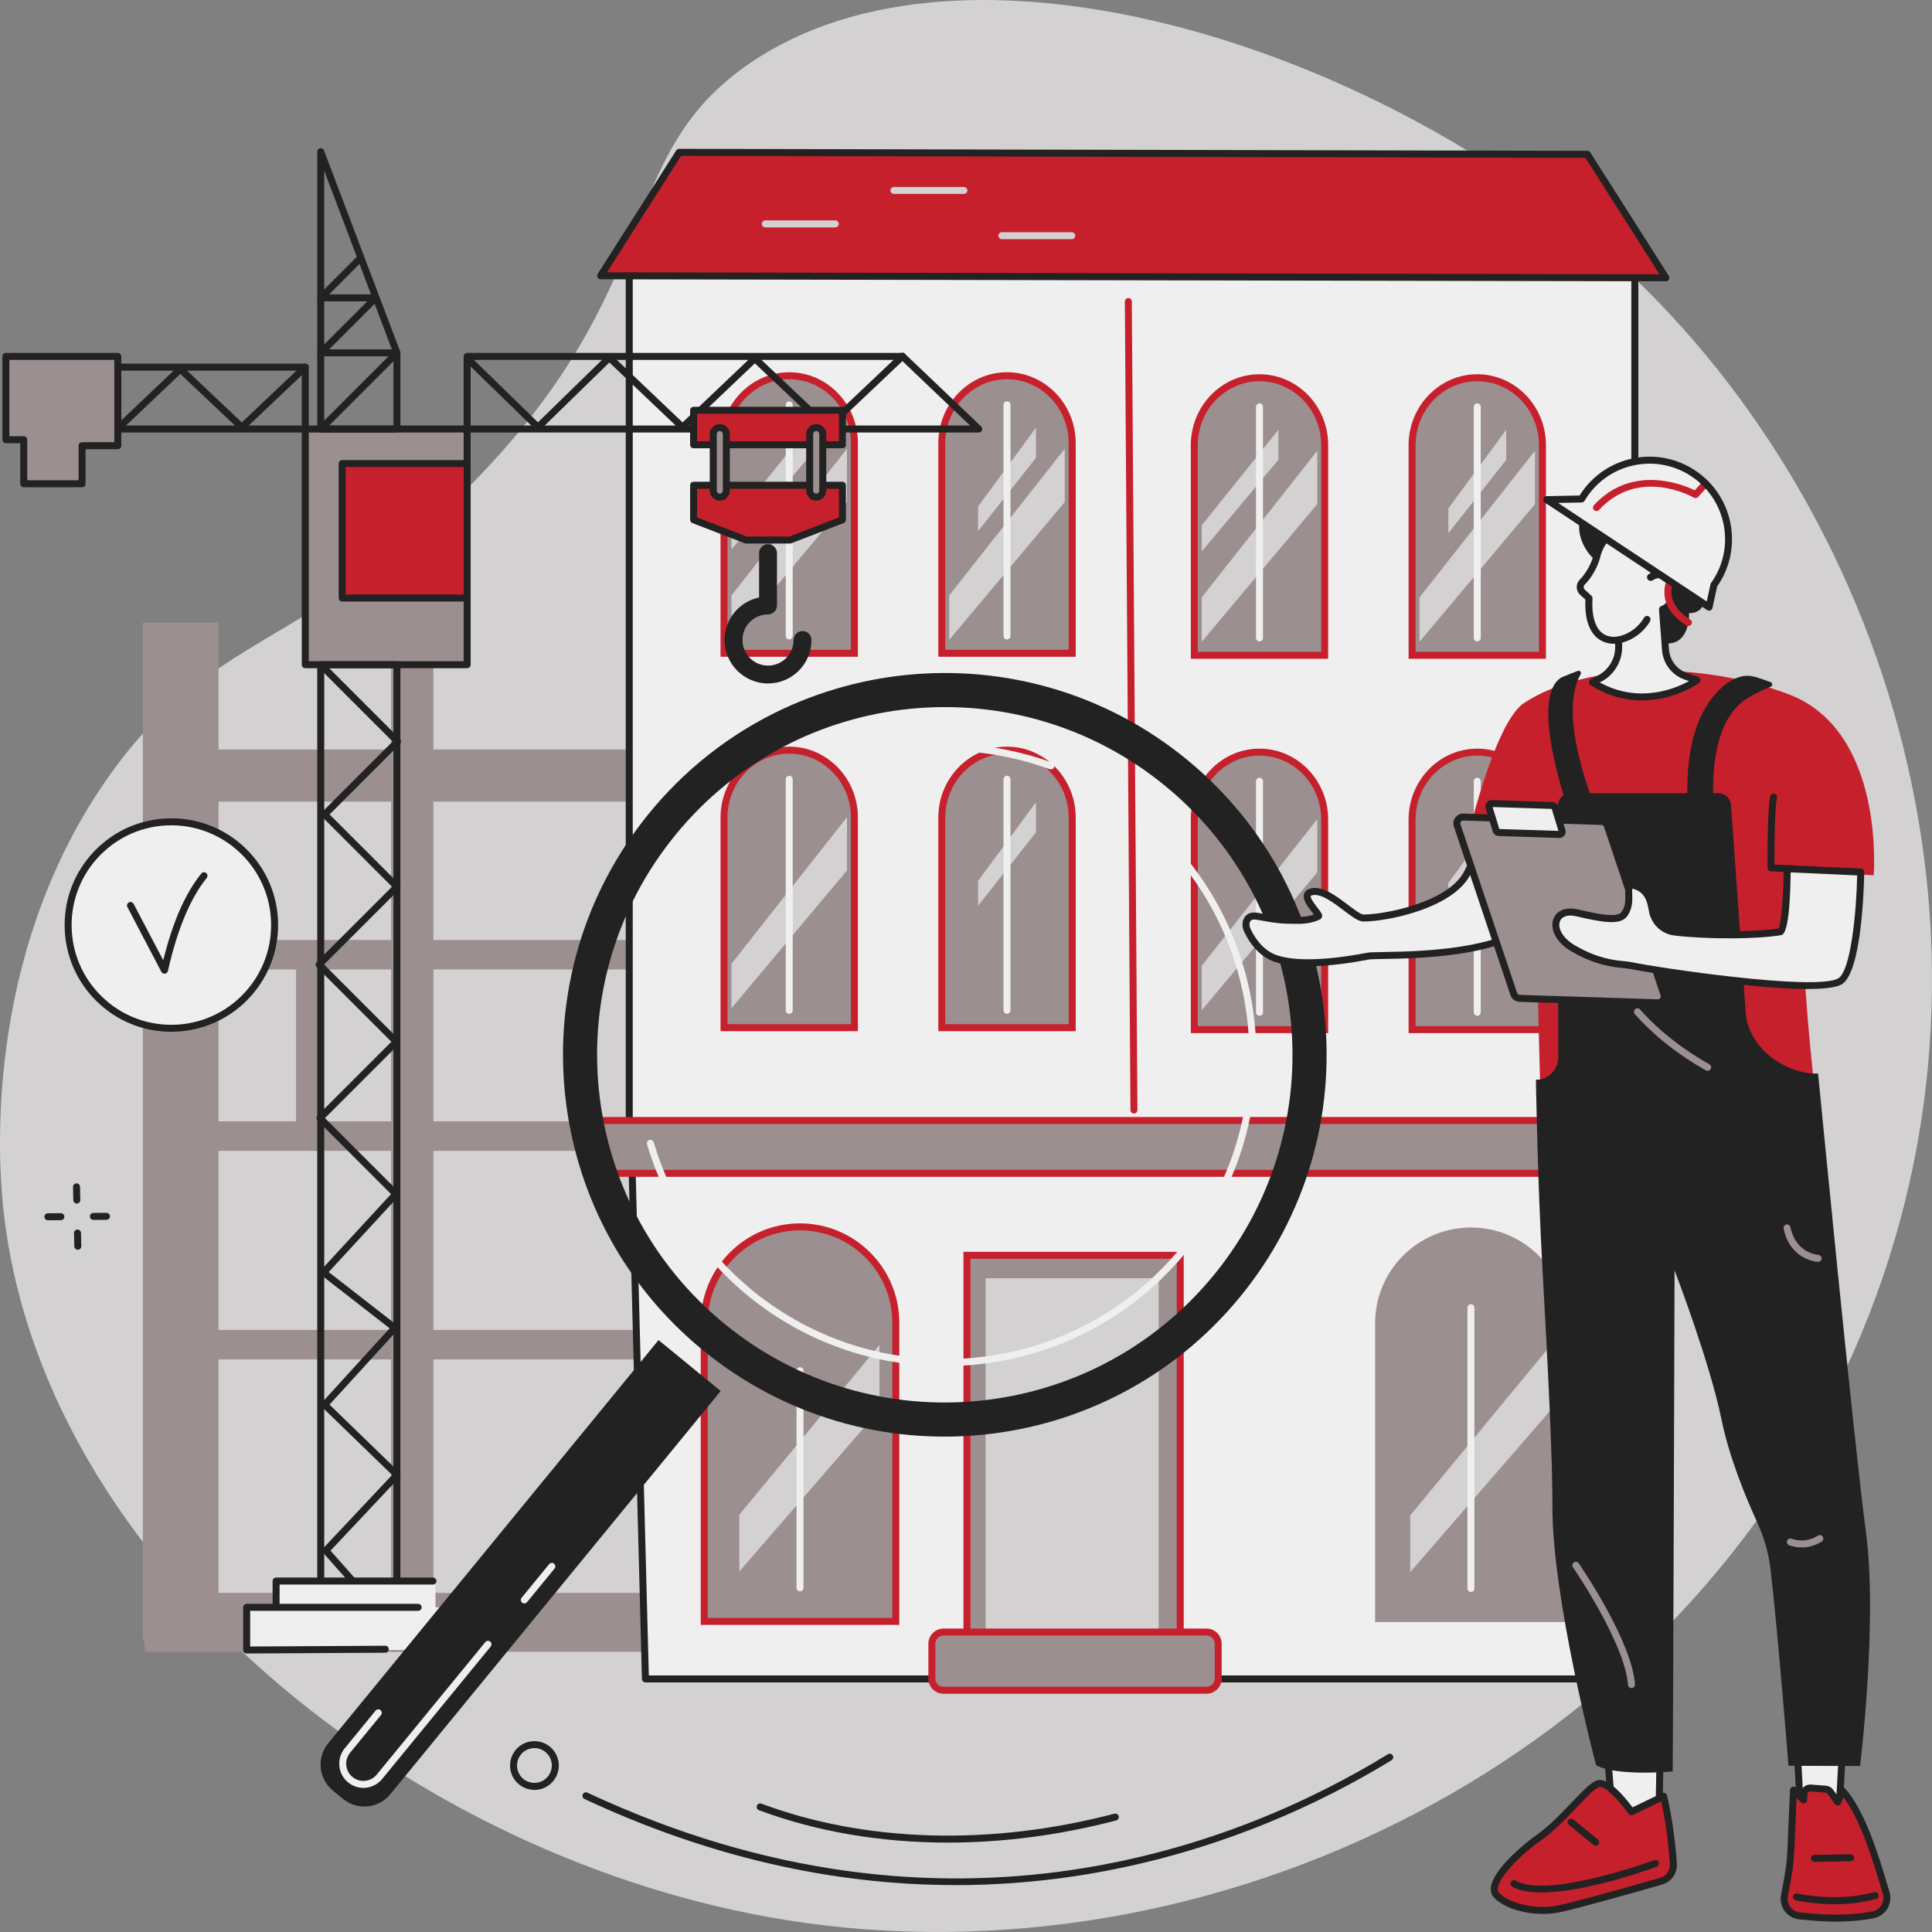 <svg xmlns="http://www.w3.org/2000/svg" id="uuid-be4db7f9-6a5f-4758-8d2c-4250c9a8774d" viewBox="0 0 830 830"><rect x="0" y="0" width="830" height="830" fill="#808080" stroke="none"/><defs><style>.uuid-d0b1db55-a83a-4cb1-8650-b6ff8b7f9487{fill:#efefef;}.uuid-d9d1c192-1394-4464-a3c7-43dedcb6559e{fill:#c7202d;}.uuid-ee7e3d31-fee0-4875-9009-c1a32ce92404{fill:#d3d1d1;}.uuid-b8f87c2e-874e-4f15-b2c0-43feab2240c7{fill:#222;}.uuid-09c6c1a0-6aba-4f33-b20f-6375a06f8d7d{fill:#9b8f90;}</style></defs><g id="uuid-cfdf016d-244a-422a-925b-de09a25b7440"><path class="uuid-ee7e3d31-fee0-4875-9009-c1a32ce92404" d="m200.97,209.62c86.82-87.38,61.96-142.15,121.37-182.6,91.41-62.25,262.01-8.69,362.67,76.93,123.27,104.87,186.88,296.36,114.42,469.59-77.16,184.48-280.18,280.25-461.33,251.39C176.33,799.16,17.3,671.66,1.37,518.75c-1.73-16.57-9.35-106.17,44.12-183.41,44.2-63.85,86.65-56.44,155.48-125.71Z"></path><g><rect class="uuid-09c6c1a0-6aba-4f33-b20f-6375a06f8d7d" x="75.74" y="321.99" width="357.87" height="22.4"></rect><rect class="uuid-09c6c1a0-6aba-4f33-b20f-6375a06f8d7d" x="76.5" y="403.82" width="357.87" height="12.66"></rect><rect class="uuid-09c6c1a0-6aba-4f33-b20f-6375a06f8d7d" x="74.98" y="481.74" width="357.87" height="12.66"></rect><rect class="uuid-09c6c1a0-6aba-4f33-b20f-6375a06f8d7d" x="71.2" y="571.35" width="357.87" height="12.66"></rect><rect class="uuid-09c6c1a0-6aba-4f33-b20f-6375a06f8d7d" x="62.12" y="684.31" width="357.87" height="25.32"></rect><path class="uuid-09c6c1a0-6aba-4f33-b20f-6375a06f8d7d" d="m61.36,267.45h32.53v442.19h-26.03c-3.59,0-6.5-2.91-6.5-6.5v-435.69h0Z"></path><rect class="uuid-09c6c1a0-6aba-4f33-b20f-6375a06f8d7d" x="168.04" y="267.45" width="18.15" height="442.19"></rect><rect class="uuid-09c6c1a0-6aba-4f33-b20f-6375a06f8d7d" x="276.24" y="266.47" width="15.89" height="442.19"></rect><rect class="uuid-09c6c1a0-6aba-4f33-b20f-6375a06f8d7d" x="373.84" y="264.53" width="15.89" height="442.19"></rect><rect class="uuid-09c6c1a0-6aba-4f33-b20f-6375a06f8d7d" x="127.19" y="411.6" width="11.35" height="80.84"></rect></g><g><g><polygon class="uuid-d0b1db55-a83a-4cb1-8650-b6ff8b7f9487" points="486.33 105.14 486.33 104.14 270.33 104.14 270.33 496.14 486.33 496.14 486.33 497.14 702.33 497.14 702.33 105.14 486.33 105.14"></polygon><path class="uuid-b8f87c2e-874e-4f15-b2c0-43feab2240c7" d="m702.33,498.64h-216c-.65,0-1.21-.42-1.41-1h-214.59c-.83,0-1.5-.67-1.5-1.5V104.14c0-.83.67-1.5,1.5-1.5h216c.65,0,1.21.42,1.42,1h214.58c.83,0,1.5.67,1.5,1.5v392c0,.83-.67,1.5-1.5,1.5Zm-214.58-3h213.08V106.64h-214.5c-.65,0-1.21-.42-1.41-1h-213.09v389h214.5c.65,0,1.21.42,1.42,1Z"></path></g><g><polygon class="uuid-d0b1db55-a83a-4cb1-8650-b6ff8b7f9487" points="702.33 721.28 277.28 721.28 271.41 496.89 702.33 496.89 702.33 721.28"></polygon><path class="uuid-b8f87c2e-874e-4f15-b2c0-43feab2240c7" d="m702.33,722.78h-425.05c-.81,0-1.48-.65-1.5-1.46l-5.87-224.4c-.01-.4.14-.8.42-1.09.28-.29.67-.45,1.07-.45h430.92c.83,0,1.5.67,1.5,1.5v224.4c0,.83-.67,1.5-1.5,1.5Zm-423.59-3h422.09v-221.4h-427.88l5.79,221.4Z"></path></g><g><path class="uuid-ee7e3d31-fee0-4875-9009-c1a32ce92404" d="m543.31,103.61h-30.04c-.83,0-1.5-.67-1.5-1.5s.67-1.5,1.5-1.5h30.04c.83,0,1.5.67,1.5,1.5s-.67,1.5-1.5,1.5Z"></path><path class="uuid-ee7e3d31-fee0-4875-9009-c1a32ce92404" d="m589.66,84.18h-30.04c-.83,0-1.5-.67-1.5-1.5s.67-1.5,1.5-1.5h30.04c.83,0,1.5.67,1.5,1.5s-.67,1.5-1.5,1.5Z"></path><path class="uuid-ee7e3d31-fee0-4875-9009-c1a32ce92404" d="m644.91,98.55h-30.04c-.83,0-1.5-.67-1.5-1.5s.67-1.5,1.5-1.5h30.04c.83,0,1.5.67,1.5,1.5s-.67,1.5-1.5,1.5Z"></path></g><g><rect class="uuid-09c6c1a0-6aba-4f33-b20f-6375a06f8d7d" x="415.41" y="539.29" width="91.62" height="179.99"></rect><path class="uuid-d9d1c192-1394-4464-a3c7-43dedcb6559e" d="m508.53,720.78h-94.62v-182.99h94.62v182.99Zm-91.62-3h88.62v-176.99h-88.62v176.99Z"></path></g><rect class="uuid-ee7e3d31-fee0-4875-9009-c1a32ce92404" x="423.41" y="549.14" width="74.39" height="154.14"></rect><g><g><path class="uuid-09c6c1a0-6aba-4f33-b20f-6375a06f8d7d" d="m541.09,323.12c15.47,0,28.01,12.96,28.01,28.95v90.28h-56.01v-90.28c0-15.99,12.54-28.95,28.01-28.95Z"></path><path class="uuid-d9d1c192-1394-4464-a3c7-43dedcb6559e" d="m570.59,443.85h-59.01v-91.78c0-16.79,13.24-30.45,29.51-30.45s29.5,13.66,29.5,30.45v91.78Zm-56.01-3h53.01v-88.78c0-15.13-11.89-27.45-26.5-27.45s-26.51,12.31-26.51,27.45v88.78Z"></path></g><polygon class="uuid-ee7e3d31-fee0-4875-9009-c1a32ce92404" points="565.91 351.9 516.27 414.91 516.27 434.01 565.91 374.82 565.91 351.9"></polygon><path class="uuid-d0b1db55-a83a-4cb1-8650-b6ff8b7f9487" d="m541.09,436.4c-.83,0-1.5-.67-1.5-1.5v-99.27c0-.83.67-1.5,1.5-1.5s1.5.67,1.5,1.5v99.27c0,.83-.67,1.5-1.5,1.5Z"></path></g><g><g><path class="uuid-09c6c1a0-6aba-4f33-b20f-6375a06f8d7d" d="m634.64,323.12c15.47,0,28.01,12.96,28.01,28.95v90.28h-56.01v-90.28c0-15.99,12.54-28.95,28.01-28.95Z"></path><path class="uuid-d9d1c192-1394-4464-a3c7-43dedcb6559e" d="m664.15,443.85h-59.01v-91.78c0-16.79,13.24-30.45,29.5-30.45s29.51,13.66,29.51,30.45v91.78Zm-56.01-3h53.01v-88.78c0-15.13-11.89-27.45-26.51-27.45s-26.5,12.31-26.5,27.45v88.78Z"></path></g><polygon class="uuid-ee7e3d31-fee0-4875-9009-c1a32ce92404" points="647.08 345.51 622.21 379.32 622.21 389.99 647.08 358.45 647.08 345.51"></polygon><path class="uuid-d0b1db55-a83a-4cb1-8650-b6ff8b7f9487" d="m634.64,436.4c-.83,0-1.5-.67-1.5-1.5v-99.27c0-.83.67-1.5,1.5-1.5s1.5.67,1.5,1.5v99.27c0,.83-.67,1.5-1.5,1.5Z"></path></g><g><g><path class="uuid-09c6c1a0-6aba-4f33-b20f-6375a06f8d7d" d="m541.09,162.28c15.47,0,28.01,12.96,28.01,28.95v90.28h-56.01v-90.28c0-15.99,12.54-28.95,28.01-28.95Z"></path><path class="uuid-d9d1c192-1394-4464-a3c7-43dedcb6559e" d="m570.59,283.01h-59.01v-91.78c0-16.79,13.24-30.45,29.51-30.45s29.5,13.66,29.5,30.45v91.78Zm-56.01-3h53.01v-88.78c0-15.13-11.89-27.45-26.5-27.45s-26.51,12.31-26.51,27.45v88.78Z"></path></g><polygon class="uuid-ee7e3d31-fee0-4875-9009-c1a32ce92404" points="565.91 193.63 516.27 256.64 516.27 275.74 565.91 216.55 565.91 193.63"></polygon><polygon class="uuid-ee7e3d31-fee0-4875-9009-c1a32ce92404" points="549.22 184.62 516.27 225.68 516.27 236.91 549.22 197.51 549.22 184.62"></polygon><path class="uuid-d0b1db55-a83a-4cb1-8650-b6ff8b7f9487" d="m541.09,275.56c-.83,0-1.5-.67-1.5-1.5v-99.27c0-.83.67-1.5,1.5-1.5s1.5.67,1.5,1.5v99.27c0,.83-.67,1.5-1.5,1.5Z"></path></g><g><g><path class="uuid-09c6c1a0-6aba-4f33-b20f-6375a06f8d7d" d="m634.64,162.28c15.47,0,28.01,12.96,28.01,28.95v90.28h-56.01v-90.28c0-15.99,12.54-28.95,28.01-28.95Z"></path><path class="uuid-d9d1c192-1394-4464-a3c7-43dedcb6559e" d="m664.15,283.01h-59.01v-91.78c0-16.79,13.24-30.45,29.5-30.45s29.51,13.66,29.51,30.45v91.78Zm-56.01-3h53.01v-88.78c0-15.13-11.89-27.45-26.51-27.45s-26.5,12.31-26.5,27.45v88.78Z"></path></g><polygon class="uuid-ee7e3d31-fee0-4875-9009-c1a32ce92404" points="659.46 193.63 609.82 256.64 609.82 275.74 659.46 216.55 659.46 193.63"></polygon><polygon class="uuid-ee7e3d31-fee0-4875-9009-c1a32ce92404" points="647.08 184.62 622.21 218.43 622.21 229.1 647.08 197.56 647.08 184.62"></polygon><path class="uuid-d0b1db55-a83a-4cb1-8650-b6ff8b7f9487" d="m634.64,275.56c-.83,0-1.5-.67-1.5-1.5v-99.27c0-.83.67-1.5,1.5-1.5s1.5.67,1.5,1.5v99.27c0,.83-.67,1.5-1.5,1.5Z"></path></g><g><g><polygon class="uuid-d9d1c192-1394-4464-a3c7-43dedcb6559e" points="715.67 119.34 681.94 66.31 291.75 65.45 258.03 118.48 715.67 119.34"></polygon><path class="uuid-b8f87c2e-874e-4f15-b2c0-43feab2240c7" d="m715.67,120.84h0l-457.63-.86c-.55,0-1.05-.3-1.31-.78s-.24-1.06.05-1.53l33.72-53.03c.28-.43.75-.7,1.27-.7h0l390.19.86c.51,0,.99.26,1.26.7l33.72,53.03c.29.46.31,1.05.05,1.53-.26.48-.77.78-1.31.78Zm-454.91-3.86l452.17.85-31.81-50.02-388.54-.86-31.82,50.03Z"></path></g><g><path class="uuid-ee7e3d31-fee0-4875-9009-c1a32ce92404" d="m460.44,102.75h-30.04c-.83,0-1.5-.67-1.5-1.5s.67-1.5,1.5-1.5h30.04c.83,0,1.5.67,1.5,1.5s-.67,1.5-1.5,1.5Z"></path><path class="uuid-ee7e3d31-fee0-4875-9009-c1a32ce92404" d="m414.08,83.32h-30.05c-.83,0-1.5-.67-1.5-1.5s.67-1.5,1.5-1.5h30.05c.83,0,1.5.67,1.5,1.5s-.67,1.5-1.5,1.5Z"></path><path class="uuid-ee7e3d31-fee0-4875-9009-c1a32ce92404" d="m358.83,97.69h-30.04c-.83,0-1.5-.67-1.5-1.5s.67-1.5,1.5-1.5h30.04c.83,0,1.5.67,1.5,1.5s-.67,1.5-1.5,1.5Z"></path></g></g><g><g><path class="uuid-09c6c1a0-6aba-4f33-b20f-6375a06f8d7d" d="m339.06,322.26c15.47,0,28.01,12.96,28.01,28.95v90.28h-56.01v-90.28c0-15.99,12.54-28.95,28.01-28.95Z"></path><path class="uuid-d9d1c192-1394-4464-a3c7-43dedcb6559e" d="m368.56,442.99h-59.01v-91.78c0-16.79,13.24-30.45,29.51-30.45s29.51,13.66,29.51,30.45v91.78Zm-56.01-3h53.01v-88.78c0-15.13-11.89-27.45-26.51-27.45s-26.51,12.31-26.51,27.45v88.78Z"></path></g><polygon class="uuid-ee7e3d31-fee0-4875-9009-c1a32ce92404" points="363.88 351.04 314.24 414.05 314.24 433.15 363.88 373.96 363.88 351.04"></polygon><path class="uuid-d0b1db55-a83a-4cb1-8650-b6ff8b7f9487" d="m339.06,435.54c-.83,0-1.5-.67-1.5-1.5v-99.27c0-.83.67-1.5,1.5-1.5s1.5.67,1.5,1.5v99.27c0,.83-.67,1.5-1.5,1.5Z"></path></g><g><g><path class="uuid-09c6c1a0-6aba-4f33-b20f-6375a06f8d7d" d="m432.61,322.26c15.47,0,28.01,12.96,28.01,28.95v90.28h-56.01v-90.28c0-15.99,12.54-28.95,28.01-28.95Z"></path><path class="uuid-d9d1c192-1394-4464-a3c7-43dedcb6559e" d="m462.12,442.99h-59.01v-91.78c0-16.79,13.24-30.45,29.51-30.45s29.51,13.66,29.51,30.45v91.78Zm-56.01-3h53.01v-88.78c0-15.13-11.89-27.45-26.51-27.45s-26.51,12.31-26.51,27.45v88.78Z"></path></g><polygon class="uuid-ee7e3d31-fee0-4875-9009-c1a32ce92404" points="445.05 344.65 420.18 378.46 420.18 389.13 445.05 357.59 445.05 344.65"></polygon><path class="uuid-d0b1db55-a83a-4cb1-8650-b6ff8b7f9487" d="m432.61,435.54c-.83,0-1.5-.67-1.5-1.5v-99.27c0-.83.67-1.5,1.5-1.5s1.5.67,1.5,1.5v99.27c0,.83-.67,1.5-1.5,1.5Z"></path></g><g><g><path class="uuid-09c6c1a0-6aba-4f33-b20f-6375a06f8d7d" d="m339.06,161.42c15.47,0,28.01,12.96,28.01,28.95v90.28h-56.01v-90.28c0-15.99,12.54-28.95,28.01-28.95Z"></path><path class="uuid-d9d1c192-1394-4464-a3c7-43dedcb6559e" d="m368.56,282.15h-59.01v-91.78c0-16.79,13.24-30.45,29.51-30.45s29.51,13.66,29.51,30.45v91.78Zm-56.01-3h53.01v-88.78c0-15.13-11.89-27.45-26.51-27.45s-26.51,12.31-26.51,27.45v88.78Z"></path></g><polygon class="uuid-ee7e3d31-fee0-4875-9009-c1a32ce92404" points="363.88 192.77 314.24 255.78 314.24 274.88 363.88 215.69 363.88 192.77"></polygon><polygon class="uuid-ee7e3d31-fee0-4875-9009-c1a32ce92404" points="347.2 183.76 314.24 224.82 314.24 236.05 347.2 196.65 347.2 183.76"></polygon><path class="uuid-d0b1db55-a83a-4cb1-8650-b6ff8b7f9487" d="m339.06,274.7c-.83,0-1.5-.67-1.5-1.5v-99.27c0-.83.67-1.5,1.5-1.5s1.5.67,1.5,1.5v99.27c0,.83-.67,1.5-1.5,1.5Z"></path></g><g><g><path class="uuid-09c6c1a0-6aba-4f33-b20f-6375a06f8d7d" d="m432.61,161.42c15.47,0,28.01,12.96,28.01,28.95v90.28h-56.01v-90.28c0-15.99,12.54-28.95,28.01-28.95Z"></path><path class="uuid-d9d1c192-1394-4464-a3c7-43dedcb6559e" d="m462.12,282.15h-59.01v-91.78c0-16.79,13.24-30.45,29.51-30.45s29.51,13.66,29.51,30.45v91.78Zm-56.01-3h53.01v-88.78c0-15.13-11.89-27.45-26.51-27.45s-26.51,12.31-26.51,27.45v88.78Z"></path></g><polygon class="uuid-ee7e3d31-fee0-4875-9009-c1a32ce92404" points="457.43 192.77 407.79 255.78 407.79 274.88 457.43 215.69 457.43 192.77"></polygon><polygon class="uuid-ee7e3d31-fee0-4875-9009-c1a32ce92404" points="445.05 183.76 420.18 217.57 420.18 228.24 445.05 196.7 445.05 183.76"></polygon><path class="uuid-d0b1db55-a83a-4cb1-8650-b6ff8b7f9487" d="m432.61,274.7c-.83,0-1.5-.67-1.5-1.5v-99.27c0-.83.67-1.5,1.5-1.5s1.5.67,1.5,1.5v99.27c0,.83-.67,1.5-1.5,1.5Z"></path></g><g><path class="uuid-09c6c1a0-6aba-4f33-b20f-6375a06f8d7d" d="m631.92,527.35c22.73,0,41.15,18.43,41.15,41.15v128.35h-82.31v-128.35c0-22.73,18.43-41.15,41.15-41.15Z"></path><polygon class="uuid-ee7e3d31-fee0-4875-9009-c1a32ce92404" points="666.05 578.07 605.83 651.03 605.83 675.42 666.05 605.96 666.05 578.07"></polygon><path class="uuid-d0b1db55-a83a-4cb1-8650-b6ff8b7f9487" d="m631.92,683.94c-.83,0-1.5-.67-1.5-1.5v-120.64c0-.83.67-1.5,1.5-1.5s1.5.67,1.5,1.5v120.64c0,.83-.67,1.5-1.5,1.5Z"></path></g><g><g><path class="uuid-09c6c1a0-6aba-4f33-b20f-6375a06f8d7d" d="m343.69,527.06c22.73,0,41.15,18.43,41.15,41.15v128.35h-82.31v-128.35c0-22.73,18.43-41.15,41.15-41.15Z"></path><path class="uuid-d9d1c192-1394-4464-a3c7-43dedcb6559e" d="m386.35,698.07h-85.31v-129.85c0-23.52,19.13-42.65,42.65-42.65s42.65,19.13,42.65,42.65v129.85Zm-82.31-3h79.31v-126.85c0-21.87-17.79-39.65-39.65-39.65s-39.65,17.79-39.65,39.65v126.85Z"></path></g><polygon class="uuid-ee7e3d31-fee0-4875-9009-c1a32ce92404" points="377.82 577.78 317.61 650.74 317.61 675.14 377.82 605.67 377.82 577.78"></polygon><path class="uuid-d0b1db55-a83a-4cb1-8650-b6ff8b7f9487" d="m343.69,683.66c-.83,0-1.5-.67-1.5-1.5v-93.31c0-.83.67-1.5,1.5-1.5s1.5.67,1.5,1.5v93.31c0,.83-.67,1.5-1.5,1.5Z"></path></g><g><polygon class="uuid-09c6c1a0-6aba-4f33-b20f-6375a06f8d7d" points="710.95 481.39 481.67 481.39 256.52 481.39 256.52 504.07 485.8 504.07 710.95 504.07 710.95 481.39"></polygon><path class="uuid-d9d1c192-1394-4464-a3c7-43dedcb6559e" d="m256.52,505.57c-.4,0-.78-.16-1.06-.44-.28-.28-.44-.66-.44-1.06v-22.69c0-.83.67-1.5,1.5-1.5h454.43c.4,0,.78.16,1.06.44.28.28.44.66.44,1.06v22.69c0,.83-.67,1.5-1.5,1.5h-454.43Zm1.5-3h451.43v-19.69h-451.43v19.69Z"></path></g><path class="uuid-d9d1c192-1394-4464-a3c7-43dedcb6559e" d="m487.15,478.38c-.82,0-1.49-.66-1.5-1.49l-2.41-347.33c0-.83.66-1.5,1.49-1.51h.01c.82,0,1.49.66,1.5,1.49l2.41,347.33c0,.83-.66,1.5-1.49,1.51h-.01Z"></path><g><rect class="uuid-09c6c1a0-6aba-4f33-b20f-6375a06f8d7d" x="400.34" y="701.14" width="123" height="25" rx="5" ry="5"></rect><path class="uuid-d9d1c192-1394-4464-a3c7-43dedcb6559e" d="m518.34,727.64h-113c-3.58,0-6.5-2.92-6.5-6.5v-15c0-3.58,2.92-6.5,6.5-6.5h113c3.58,0,6.5,2.92,6.5,6.5v15c0,3.58-2.92,6.5-6.5,6.5Zm-113-25c-1.93,0-3.5,1.57-3.5,3.5v15c0,1.93,1.57,3.5,3.5,3.5h113c1.93,0,3.5-1.57,3.5-3.5v-15c0-1.93-1.57-3.5-3.5-3.5h-113Z"></path></g></g><g><g><circle class="uuid-d0b1db55-a83a-4cb1-8650-b6ff8b7f9487" cx="73.63" cy="397.41" r="44.35" transform="translate(-259.45 168.46) rotate(-45)"></circle><path class="uuid-b8f87c2e-874e-4f15-b2c0-43feab2240c7" d="m73.61,443.26c-12.04,0-23.4-4.62-32.03-13.05-8.76-8.56-13.66-20.02-13.81-32.26-.14-12.25,4.49-23.82,13.05-32.58,8.56-8.76,20.02-13.66,32.26-13.81,12.23-.16,23.82,4.49,32.58,13.05,8.76,8.56,13.66,20.02,13.81,32.26.29,25.28-20.03,46.09-45.32,46.38-.18,0-.37,0-.55,0Zm.02-88.7c-.17,0-.34,0-.51,0-11.45.13-22.15,4.72-30.15,12.9-8,8.19-12.33,19-12.2,30.45.13,11.45,4.72,22.15,12.9,30.15,8.19,8,19.01,12.33,30.45,12.2,23.63-.28,42.63-19.72,42.35-43.35-.27-23.46-19.45-42.35-42.84-42.35Z"></path></g><path class="uuid-b8f87c2e-874e-4f15-b2c0-43feab2240c7" d="m70.66,418.31c-.55,0-1.07-.3-1.33-.8l-14.59-27.81c-.38-.73-.1-1.64.63-2.03.73-.39,1.64-.1,2.03.63l12.73,24.25c4.05-16.45,9.42-28.67,16.34-37.27.52-.64,1.46-.75,2.11-.23.64.52.75,1.46.23,2.11-7.07,8.78-12.68,22.23-16.67,39.97-.14.61-.64,1.08-1.27,1.16-.07,0-.13.01-.2.01Z"></path></g><g><g><rect class="uuid-09c6c1a0-6aba-4f33-b20f-6375a06f8d7d" x="131.15" y="184.31" width="69.55" height="101.25"></rect><path class="uuid-b8f87c2e-874e-4f15-b2c0-43feab2240c7" d="m200.69,287.06h-69.54c-.83,0-1.5-.67-1.5-1.5v-101.25c0-.83.67-1.5,1.5-1.5h69.54c.83,0,1.5.67,1.5,1.5v101.25c0,.83-.67,1.5-1.5,1.5Zm-68.04-3h66.54v-98.25h-66.54v98.25Z"></path></g><g><rect class="uuid-d9d1c192-1394-4464-a3c7-43dedcb6559e" x="147" y="199.14" width="53.69" height="57.78"></rect><path class="uuid-b8f87c2e-874e-4f15-b2c0-43feab2240c7" d="m200.69,258.42h-53.69c-.83,0-1.5-.67-1.5-1.5v-57.78c0-.83.67-1.5,1.5-1.5h53.69c.83,0,1.5.67,1.5,1.5v57.78c0,.83-.67,1.5-1.5,1.5Zm-52.19-3h50.69v-54.78h-50.69v54.78Z"></path></g><path class="uuid-b8f87c2e-874e-4f15-b2c0-43feab2240c7" d="m170.52,702.11h-32.73c-.83,0-1.5-.67-1.5-1.5v-415.05c0-.83.67-1.5,1.5-1.5h32.73c.83,0,1.5.67,1.5,1.5v415.05c0,.83-.67,1.5-1.5,1.5Zm-31.23-3h29.73v-412.05h-29.73v412.05Z"></path><path class="uuid-b8f87c2e-874e-4f15-b2c0-43feab2240c7" d="m170.52,185.81h-32.73c-.83,0-1.5-.67-1.5-1.5v-119.15c0-.72.52-1.34,1.23-1.48.71-.13,1.42.27,1.67.94l32.73,86.42c.06.17.1.35.1.53v32.73c0,.83-.67,1.5-1.5,1.5Zm-31.23-3h29.73v-30.95l-29.73-78.5v109.45Z"></path><path class="uuid-b8f87c2e-874e-4f15-b2c0-43feab2240c7" d="m420.48,185.81h-219.79c-.83,0-1.5-.67-1.5-1.5v-31.19c0-.83.67-1.5,1.5-1.5h187.06c.39,0,.76.15,1.04.41l32.73,31.19c.44.42.58,1.07.36,1.64-.23.57-.78.94-1.39.94Zm-218.29-3h214.54l-29.58-28.19h-184.96v28.19Z"></path><path class="uuid-b8f87c2e-874e-4f15-b2c0-43feab2240c7" d="m131.15,185.81H50.63c-.83,0-1.5-.67-1.5-1.5v-26.59c0-.83.67-1.5,1.5-1.5h80.52c.83,0,1.5.67,1.5,1.5v26.59c0,.83-.67,1.5-1.5,1.5Zm-79.02-3h77.52v-23.59H52.13v23.59Z"></path><g><path class="uuid-09c6c1a0-6aba-4f33-b20f-6375a06f8d7d" d="m2.53,153.12v35.8h7.67v18.92h25.06v-16.36h15.34v-38.35H2.53Z"></path><path class="uuid-b8f87c2e-874e-4f15-b2c0-43feab2240c7" d="m35.26,209.33H10.2c-.83,0-1.5-.67-1.5-1.5v-17.42H2.53c-.83,0-1.5-.67-1.5-1.5v-35.79c0-.83.67-1.5,1.5-1.5h48.07c.83,0,1.5.67,1.5,1.5v38.35c0,.83-.67,1.5-1.5,1.5h-13.84v14.86c0,.83-.67,1.5-1.5,1.5Zm-23.56-3h22.06v-14.86c0-.83.67-1.5,1.5-1.5h13.84v-35.35H4.03v32.79h6.17c.83,0,1.5.67,1.5,1.5v17.42Z"></path></g><path class="uuid-b8f87c2e-874e-4f15-b2c0-43feab2240c7" d="m231.12,185.04c-.38,0-.76-.14-1.05-.43l-30.43-29.66c-.59-.58-.61-1.53-.03-2.12.58-.59,1.53-.61,2.12-.03l29.38,28.64,29.63-28.89c.58-.56,1.5-.57,2.08-.01l30.42,28.93,30.03-28.55c.58-.55,1.48-.55,2.06,0l30.19,28.56,31.19-29.55c.6-.57,1.55-.54,2.12.06.57.6.54,1.55-.06,2.12l-32.22,30.53c-.58.55-1.48.55-2.06,0l-30.19-28.55-30.04,28.55c-.58.55-1.49.55-2.07,0l-30.4-28.92-29.65,28.91c-.29.28-.67.43-1.05.43Z"></path><path class="uuid-b8f87c2e-874e-4f15-b2c0-43feab2240c7" d="m51.2,185.04c-.4,0-.79-.16-1.09-.47-.57-.6-.55-1.55.05-2.12l26.28-24.98c.58-.55,1.49-.55,2.06,0l25.38,24.01,26.22-24.85c.6-.57,1.55-.54,2.12.06.57.6.54,1.55-.06,2.12l-27.25,25.82c-.58.55-1.48.55-2.06,0l-25.38-24-25.25,24c-.29.28-.66.41-1.03.41Z"></path><path class="uuid-b8f87c2e-874e-4f15-b2c0-43feab2240c7" d="m170.53,702.11c-.41,0-.83-.17-1.12-.5l-30.56-34.48c-.51-.58-.5-1.46.03-2.02l29.58-31.46-30.02-29.08c-.58-.56-.61-1.49-.06-2.09l29.02-31.83-29.32-22.8c-.33-.26-.54-.64-.57-1.06-.03-.42.11-.83.39-1.14l30.1-32.67-31.58-31.58c-.59-.59-.59-1.54,0-2.12l31.73-31.73-32.11-32.11c-.28-.28-.44-.66-.44-1.06s.16-.78.44-1.06l32.37-32.37-30-30c-.59-.59-.59-1.54,0-2.12l30.26-30.26-31.92-31.92c-.59-.59-.59-1.54,0-2.12.59-.59,1.54-.59,2.12,0l32.98,32.98c.59.59.59,1.54,0,2.12l-30.26,30.26,30,30c.28.28.44.66.44,1.06s-.16.78-.44,1.06l-32.37,32.37,32.11,32.11c.59.59.59,1.54,0,2.12l-31.73,31.73,31.54,31.54c.57.57.59,1.49.04,2.08l-29.98,32.53,29.31,22.8c.33.26.54.64.57,1.06.04.42-.1.83-.39,1.14l-29.13,31.95,30.04,29.1c.59.57.61,1.51.05,2.1l-29.66,31.54,29.65,33.46c.55.62.49,1.57-.13,2.12-.29.25-.64.38-.99.38Z"></path><path class="uuid-b8f87c2e-874e-4f15-b2c0-43feab2240c7" d="m138.56,185.04c-.38,0-.77-.15-1.06-.44-.59-.59-.59-1.54,0-2.12l29.4-29.4h-29.11c-.61,0-1.15-.37-1.39-.93-.23-.56-.1-1.21.33-1.63l21.07-21.07h-20.01c-.61,0-1.15-.37-1.39-.93-.23-.56-.1-1.21.33-1.63l16.91-16.91c.59-.59,1.54-.59,2.12,0,.59.59.59,1.54,0,2.12l-14.35,14.35h20.01c.61,0,1.15.37,1.39.93.23.56.1,1.21-.33,1.63l-21.07,21.07h29.11c.61,0,1.15.37,1.39.93.23.56.1,1.21-.33,1.63l-31.96,31.96c-.29.29-.68.44-1.06.44Z"></path><g><path class="uuid-b8f87c2e-874e-4f15-b2c0-43feab2240c7" d="m329.94,293.62c-10.29,0-18.66-8.37-18.66-18.67,0-8.98,6.37-16.5,14.83-18.27v-19.06c0-2.12,1.72-3.84,3.84-3.84s3.84,1.72,3.84,3.84v22.5c0,2.12-1.72,3.84-3.84,3.84-6.06,0-10.99,4.93-10.99,10.99s4.93,10.99,10.99,10.99,10.99-4.93,10.99-10.99c0-2.12,1.72-3.84,3.84-3.84s3.84,1.72,3.84,3.84c0,10.29-8.37,18.67-18.66,18.67Z"></path><g><rect class="uuid-d9d1c192-1394-4464-a3c7-43dedcb6559e" x="297.98" y="176.26" width="63.92" height="14.83"></rect><path class="uuid-b8f87c2e-874e-4f15-b2c0-43feab2240c7" d="m361.9,192.59h-63.92c-.83,0-1.5-.67-1.5-1.5v-14.83c0-.83.67-1.5,1.5-1.5h63.92c.83,0,1.5.67,1.5,1.5v14.83c0,.83-.67,1.5-1.5,1.5Zm-62.42-3h60.92v-11.83h-60.92v11.83Z"></path></g><g><polygon class="uuid-d9d1c192-1394-4464-a3c7-43dedcb6559e" points="361.9 208.47 297.98 208.47 297.98 223.3 320.48 232 339.4 232 361.9 223.3 361.9 208.47"></polygon><path class="uuid-b8f87c2e-874e-4f15-b2c0-43feab2240c7" d="m339.4,233.5h-18.92c-.18,0-.37-.03-.54-.1l-22.5-8.69c-.58-.22-.96-.78-.96-1.4v-14.83c0-.83.67-1.5,1.5-1.5h63.92c.83,0,1.5.67,1.5,1.5v14.83c0,.62-.38,1.18-.96,1.4l-22.5,8.69c-.17.07-.36.1-.54.1Zm-18.64-3h18.36l21.28-8.22v-12.3h-60.92v12.3l21.28,8.22Z"></path></g><g><g><path class="uuid-09c6c1a0-6aba-4f33-b20f-6375a06f8d7d" d="m309.23,183.67c-1.55,0-2.81,1.26-2.81,2.81v24.29c0,1.55,1.26,2.81,2.81,2.81s2.81-1.26,2.81-2.81v-24.29c0-1.55-1.26-2.81-2.81-2.81Z"></path><path class="uuid-b8f87c2e-874e-4f15-b2c0-43feab2240c7" d="m309.23,215.09c-2.38,0-4.31-1.93-4.31-4.31v-24.29c0-2.38,1.93-4.31,4.31-4.31s4.31,1.93,4.31,4.31v24.29c0,2.38-1.93,4.31-4.31,4.31Zm0-29.92c-.72,0-1.31.59-1.31,1.31v24.29c0,.72.59,1.31,1.31,1.31s1.31-.59,1.31-1.31v-24.29c0-.72-.59-1.31-1.31-1.31Z"></path></g><g><path class="uuid-09c6c1a0-6aba-4f33-b20f-6375a06f8d7d" d="m350.65,183.67c-1.55,0-2.81,1.26-2.81,2.81v24.29c0,1.55,1.26,2.81,2.81,2.81s2.81-1.26,2.81-2.81v-24.29c0-1.55-1.26-2.81-2.81-2.81Z"></path><path class="uuid-b8f87c2e-874e-4f15-b2c0-43feab2240c7" d="m350.65,215.09c-2.38,0-4.31-1.93-4.31-4.31v-24.29c0-2.38,1.93-4.31,4.31-4.31s4.31,1.93,4.31,4.31v24.29c0,2.38-1.93,4.31-4.31,4.31Zm0-29.92c-.72,0-1.31.59-1.31,1.31v24.29c0,.72.59,1.31,1.31,1.31s1.31-.59,1.31-1.31v-24.29c0-.72-.59-1.31-1.31-1.31Z"></path></g></g></g><g><rect class="uuid-d0b1db55-a83a-4cb1-8650-b6ff8b7f9487" x="118.6" y="679.23" width="68.48" height="18.34"></rect><path class="uuid-b8f87c2e-874e-4f15-b2c0-43feab2240c7" d="m178.66,699.07h-60.05c-.83,0-1.5-.67-1.5-1.5v-18.34c0-.83.67-1.5,1.5-1.5h67.4c.83,0,1.5.67,1.5,1.5s-.67,1.5-1.5,1.5h-65.9v15.34h58.55c.83,0,1.5.67,1.5,1.5s-.67,1.5-1.5,1.5Z"></path><rect class="uuid-d0b1db55-a83a-4cb1-8650-b6ff8b7f9487" x="105.97" y="690.52" width="93.25" height="18.34"></rect><path class="uuid-b8f87c2e-874e-4f15-b2c0-43feab2240c7" d="m105.97,710.36c-.4,0-.78-.16-1.06-.44-.28-.28-.44-.66-.44-1.06v-18.34c0-.83.67-1.5,1.5-1.5h73.66c.83,0,1.5.67,1.5,1.5s-.67,1.5-1.5,1.5h-72.16v15.33l58.05-.33h0c.83,0,1.5.67,1.5,1.49,0,.83-.66,1.5-1.49,1.51l-59.56.33h0Z"></path></g></g><g><path class="uuid-b8f87c2e-874e-4f15-b2c0-43feab2240c7" d="m509.85,326.28c-70.07-57.41-173.42-47.15-230.83,22.92-57.41,70.07-47.15,173.42,22.92,230.83,70.07,57.41,173.42,47.15,230.83-22.92,57.41-70.07,47.15-173.42-22.92-230.83Zm11.58,221.54c-52.28,63.81-146.4,73.15-210.21,20.87-63.81-52.28-73.15-146.4-20.87-210.21,52.28-63.81,146.4-73.16,210.21-20.87,63.81,52.28,73.15,146.4,20.87,210.21Z"></path><path class="uuid-b8f87c2e-874e-4f15-b2c0-43feab2240c7" d="m217.91,559.65h5.63c7.97,0,14.45,6.47,14.45,14.45v223.93h-34.53v-223.93c0-7.97,6.47-14.45,14.45-14.45Z" transform="translate(-38.78 1343.82) rotate(-140.67)"></path><path class="uuid-d0b1db55-a83a-4cb1-8650-b6ff8b7f9487" d="m225.26,688.85c-.33,0-.67-.11-.95-.34-.64-.52-.74-1.47-.21-2.11l11.81-14.42c.53-.64,1.47-.74,2.11-.21.64.52.74,1.47.21,2.11l-11.81,14.42c-.3.36-.73.55-1.16.55Z"></path><path class="uuid-d0b1db55-a83a-4cb1-8650-b6ff8b7f9487" d="m156.12,768.08c-2.32,0-4.65-.77-6.58-2.35-2.15-1.76-3.48-4.25-3.75-7.02-.27-2.77.54-5.47,2.3-7.62l13.27-16.2c.52-.64,1.47-.74,2.11-.21.64.53.74,1.47.21,2.11l-13.27,16.2c-1.25,1.53-1.83,3.45-1.64,5.42.2,1.97,1.14,3.74,2.67,5,3.16,2.59,7.83,2.12,10.42-1.04l46.63-56.91c.53-.64,1.47-.74,2.11-.21.64.53.74,1.47.21,2.11l-46.63,56.91c-2.05,2.51-5.04,3.81-8.06,3.81Z"></path><g><path class="uuid-d0b1db55-a83a-4cb1-8650-b6ff8b7f9487" d="m451.45,330.52c-.17,0-.34-.03-.51-.09-12.12-4.43-24.82-7.03-37.76-7.72-.83-.04-1.46-.75-1.42-1.58.04-.83.75-1.44,1.58-1.42,13.23.71,26.23,3.37,38.63,7.9.78.28,1.18,1.15.89,1.92-.22.61-.8.99-1.41.99Z"></path><path class="uuid-d0b1db55-a83a-4cb1-8650-b6ff8b7f9487" d="m405.94,586.9c-29.82,0-59.82-9.9-84.63-30.23-20.73-16.98-35.72-39.48-43.36-65.05-.24-.79.21-1.63,1.01-1.87.79-.24,1.63.21,1.87,1.01,7.46,25,22.12,46.99,42.38,63.59,55.75,45.68,138.28,37.49,183.96-18.26,45.68-55.75,37.49-138.28-18.26-183.96-.64-.53-.73-1.47-.21-2.11.52-.64,1.47-.74,2.11-.21,57.03,46.73,65.41,131.15,18.68,188.18-26.4,32.22-64.83,48.91-103.55,48.91Z"></path></g></g><g><g><g><path class="uuid-d0b1db55-a83a-4cb1-8650-b6ff8b7f9487" d="m670.57,349.95c-6.73-19.4-16.66-16.75-23.8-11.1-5.14,4.06-8.59,9.9-9.74,16.34-.95,5.32-2.92,13.06-6.89,20.28-7.42,13.52-34.87,18.96-44.44,18.92-4.18-.02-15.38-13.42-22.57-11.15-5.17,1.63,4.47,9.83,3.26,10.42-4.47,2.19-8.72,1.72-12.77,1.7-6.58-.03-12.45-1.81-14.92-1.82-3.12-.02-4.16,3.17-2.87,6.01,1.85,4.06,5.88,10.21,12.53,12.35,11.91,3.84,32.27.25,39.37-1.13,5.41-1.05,69.16,2.91,77.28-23.7,1.69-5.53,8.4-28.97,5.56-37.13Z"></path><path class="uuid-b8f87c2e-874e-4f15-b2c0-43feab2240c7" d="m562.02,415.11c-5.16,0-10.11-.48-14.12-1.78-7.89-2.54-12.03-10.05-13.44-13.16-.95-2.09-.89-4.41.17-6.04.88-1.35,2.31-2.1,4.04-2.1h.04c1.06,0,2.52.27,4.37.61,2.93.53,6.58,1.2,10.54,1.21.59,0,1.19.01,1.79.03,3.07.06,5.99.12,9.02-1.01-.23-.31-.5-.65-.72-.94-1.89-2.43-4.23-5.45-3.47-7.9.23-.74.84-1.72,2.43-2.23,5.13-1.62,11.17,2.95,16.5,6.99,2.41,1.82,5.4,4.09,6.53,4.09h.1c9.5,0,36-5.35,43.02-18.15,3.88-7.07,5.8-14.69,6.72-19.83,1.23-6.86,4.89-12.98,10.29-17.25,4.92-3.89,9.55-5.24,13.75-4.01,5.11,1.49,9.28,6.81,12.4,15.8,3.08,8.86-4.08,33.26-5.54,38.06-7.14,23.39-54.32,24.19-72.09,24.49-3.01.05-5.61.09-6.35.24-6.53,1.27-16.63,2.87-26,2.87Zm-23.35-20.07c-.71,0-1.21.24-1.53.73-.5.77-.48,2.01.05,3.16,1.25,2.75,4.88,9.37,11.63,11.54,10.65,3.43,28.77.73,38.62-1.18.95-.18,2.9-.23,6.87-.29,17.17-.29,62.77-1.06,69.27-22.37,3.15-10.33,7.88-29.58,5.58-36.2-2.78-8.02-6.29-12.7-10.41-13.9-3.22-.94-6.94.23-11.05,3.48-4.83,3.82-8.1,9.3-9.2,15.43-.96,5.36-2.97,13.31-7.05,20.74-7.73,14.08-35.3,19.7-45.65,19.7h-.11c-2.13,0-4.87-2.08-8.33-4.7-4.52-3.42-10.13-7.67-13.79-6.52-.32.1-.46.21-.47.26-.3.95,2.08,4.01,2.98,5.16,1.41,1.81,2.11,2.72,1.87,3.78-.12.5-.44.91-.9,1.13-4.15,2.03-8.17,1.95-11.7,1.88-.59-.01-1.17-.02-1.74-.03-4.22-.02-8.18-.74-11.06-1.26-1.64-.3-3.05-.55-3.85-.56h-.02Z"></path></g><path class="uuid-d9d1c192-1394-4464-a3c7-43dedcb6559e" d="m804.96,376.05s5.02-61.93-36.38-77.72c-37.31-14.24-87.1-14.02-113.88,3.72-13.22,8.76-25.26,62.32-25.26,62.32l30.4,17.8s1.13,75.79,3.19,122.13c.57,12.88,120.89-.63,120.89-.63-3.97-31.01-11.77-92.3-8.85-129.51l29.88,1.88Z"></path><path class="uuid-b8f87c2e-874e-4f15-b2c0-43feab2240c7" d="m771.81,374.89s-.05,0-.08,0l-10.98-.58c-.8-.04-1.42-.7-1.42-1.49-.08-25.86,1.05-30.37,1.18-30.8.24-.79,1.08-1.24,1.87-1,.78.24,1.23,1.06,1.01,1.84-.06.23-1.1,4.64-1.07,28.53l9.56.5c.83.04,1.46.75,1.42,1.58-.04.8-.7,1.42-1.5,1.42Z"></path><g><path class="uuid-b8f87c2e-874e-4f15-b2c0-43feab2240c7" d="m781.07,461.3c-14.81,0-30.04-11.45-31.09-26.23l-6.31-88.96c-.04-2.95-2.44-5.32-5.39-5.32h-63.61c-2.96,0-5.36,2.38-5.39,5.34l.15,108.24c0,5.21-4.36,9.47-9.57,9.58l65.32,34.38,55.9-37.04Z"></path><path class="uuid-b8f87c2e-874e-4f15-b2c0-43feab2240c7" d="m730.63,352.3c.1,0,.19,0,.29,0,3.06-.14,5.42-2.46,5.26-5.18-1.57-27.2,5.25-39.32,11.25-44.69,3.67-3.29,9.76-6,13.24-7.38.92-.37.9-1.67-.03-2.01-1.95-.72-4.52-1.64-6.11-2.09-1.25-.35-7.14-2.64-14.99,4.54-10.91,10-15.89,27.42-14.45,52.14.15,2.63,2.6,4.68,5.54,4.68Z"></path><path class="uuid-b8f87c2e-874e-4f15-b2c0-43feab2240c7" d="m680.63,354.23c.08-.03.16-.06.25-.09,2.39-.93,5.51-4.3,4.57-6.75-14.04-36.52-9.83-51.93-6.4-57.68.51-.85-.36-1.84-1.27-1.47-1.65.67-5.4,2.06-6.45,2.54-3.56,1.65-13.6,9.7,3.51,60.63.81,2.4,3.47,3.58,5.79,2.82Z"></path></g><path class="uuid-09c6c1a0-6aba-4f33-b20f-6375a06f8d7d" d="m733.6,460.03c-.25,0-.5-.06-.73-.19-12-6.75-22.27-14.88-30.54-24.17-.55-.62-.5-1.57.12-2.12.62-.55,1.57-.5,2.12.12,8.04,9.04,18.06,16.96,29.77,23.55.72.41.98,1.32.57,2.04-.28.49-.79.76-1.31.76Z"></path><g><path class="uuid-09c6c1a0-6aba-4f33-b20f-6375a06f8d7d" d="m652.83,428.89l59.31,1.9c1.9.06,3.28-1.79,2.68-3.6l-24.31-72.43c-.36-1.08-1.36-1.82-2.5-1.86l-59.31-1.9c-1.9-.06-3.28,1.79-2.68,3.6l24.31,72.43c.36,1.08,1.36,1.82,2.5,1.86Z"></path><path class="uuid-b8f87c2e-874e-4f15-b2c0-43feab2240c7" d="m712.23,432.29s-.09,0-.14,0l-59.31-1.9c-1.76-.06-3.32-1.21-3.88-2.88l-24.31-72.43c-.44-1.31-.21-2.76.62-3.87.83-1.11,2.14-1.77,3.53-1.7l59.31,1.9c1.76.06,3.32,1.21,3.88,2.88l24.31,72.43c.44,1.31.21,2.76-.62,3.87-.8,1.07-2.06,1.71-3.39,1.71Zm-83.62-79.79c-.39,0-.75.18-.99.5-.24.33-.31.74-.18,1.13l24.31,72.43c.16.49.62.82,1.13.84l59.31,1.9c.43,0,.78-.17,1.03-.5.24-.33.31-.74.18-1.13l-24.31-72.43c-.16-.49-.62-.82-1.13-.84l-59.31-1.9h-.04Z"></path></g><g><path class="uuid-d0b1db55-a83a-4cb1-8650-b6ff8b7f9487" d="m643.86,357.65l26.03.83c.84.03,1.44-.79,1.17-1.58l-3.07-10.06c-.16-.47-.6-.8-1.1-.82l-26.03-.83c-.84-.03-1.44.79-1.17,1.58l3.07,10.06c.16.47.6.8,1.1.82Z"></path><path class="uuid-b8f87c2e-874e-4f15-b2c0-43feab2240c7" d="m669.93,359.99s-.06,0-.09,0l-26.04-.83h0c-1.12-.04-2.11-.78-2.47-1.84l-3.08-10.1c-.27-.8-.12-1.72.41-2.43.53-.71,1.37-1.13,2.25-1.08l26.03.83c1.12.04,2.12.78,2.47,1.84l3.08,10.1c.27.8.12,1.72-.41,2.43-.51.69-1.31,1.09-2.16,1.09Zm-.29-2.62s0,0,0,.01h0Zm-25.52-1.22l25.4.81-2.89-9.45-25.4-.81,2.89,9.45Zm-.21,0s0,0,0,0h0Zm-2.8-9.85h0s0,0,0,0Z"></path></g><g><path class="uuid-d0b1db55-a83a-4cb1-8650-b6ff8b7f9487" d="m799.38,374.63l-31.59-1.43s-.24,26.6-3.09,27.08c-10.16,1.69-31.42,1.78-45.26.11-4.82-.58-8.64-4.27-9.54-9.04-.68-3.6-1.43-9.04-7.58-10.88-5.38-1.61-.07,6.32-4.54,12.28-2.4,3.2-10.01,1.78-20.38-.62-10.37-2.4-13.01,8.68-1.38,15.38,12.6,7.26,20.61,6.45,24.63,7.3,8.01,1.69,78.79,12.79,89.72,6.85,8.44-4.59,9.03-47.03,9.03-47.03Z"></path><path class="uuid-b8f87c2e-874e-4f15-b2c0-43feab2240c7" d="m776.64,424.89c-25.38,0-72.31-7.76-76.31-8.6-.78-.16-1.8-.27-2.97-.39-4.45-.45-11.91-1.21-22.1-7.08-7.54-4.34-9.37-10.37-7.89-14.14,1.4-3.57,5.47-5.14,10.36-4.01,7.09,1.64,16.81,3.89,18.84,1.18,1.85-2.46,1.73-5.42,1.64-7.79-.08-2.01-.15-3.75,1.13-4.74,1.21-.94,2.86-.45,3.4-.29,6.76,2.02,7.87,7.99,8.54,11.55l.09.48c.8,4.19,4.11,7.33,8.25,7.83,13.28,1.6,34.3,1.58,44.48-.04,1.24-2.2,2.1-14.82,2.19-25.67,0-.41.17-.79.47-1.08s.7-.42,1.1-.41l31.59,1.42c.81.04,1.44.71,1.43,1.52-.06,4.43-.86,43.46-9.81,48.33-2.5,1.36-7.71,1.9-14.43,1.9Zm-101.98-31.58c-2.22,0-3.87.87-4.5,2.48-1.06,2.69.87,7.14,6.6,10.44,9.63,5.55,16.41,6.24,20.9,6.69,1.26.13,2.35.24,3.29.44,11.46,2.43,78.72,12.42,88.69,7,5.42-2.95,7.87-28.11,8.22-44.28l-28.58-1.29c-.34,26.32-3.12,26.79-4.32,26.99-10.44,1.74-31.79,1.79-45.69.12-5.44-.66-9.8-4.78-10.84-10.25l-.09-.49c-.64-3.45-1.44-7.73-6.45-9.23-.31-.09-.52-.13-.65-.14-.09.46-.05,1.44-.02,2.18.1,2.54.25,6.39-2.24,9.71-2.98,3.98-10.62,2.56-21.92-.06-.85-.2-1.65-.29-2.39-.29Z"></path></g></g><g><g><g><polygon class="uuid-d0b1db55-a83a-4cb1-8650-b6ff8b7f9487" points="791.39 754.23 790.06 778.79 773.63 781.56 772.17 752.59 791.39 754.23"></polygon><path class="uuid-b8f87c2e-874e-4f15-b2c0-43feab2240c7" d="m773.63,783.06c-.34,0-.67-.12-.94-.33-.33-.27-.54-.67-.56-1.09l-1.46-28.97c-.02-.43.14-.85.46-1.15.31-.3.73-.45,1.17-.42l19.21,1.64c.81.07,1.41.77,1.37,1.58l-1.33,24.56c-.04.7-.56,1.28-1.25,1.4l-16.42,2.77c-.08.01-.17.02-.25.02Zm.12-28.83l1.29,25.57,13.58-2.29,1.19-21.91-16.05-1.37Z"></path></g><g><g><path class="uuid-d9d1c192-1394-4464-a3c7-43dedcb6559e" d="m773.18,823.09c6.94.62,18.27,2.04,31.44-.47,4.3-.82,6.97-5.18,5.71-9.37-3.52-11.71-9.68-33.96-18.84-43.96l-1.98,4.89-3.1-4.3c-.44-.71-1.2-1.16-2.03-1.23l-6.53-.49c-1.36-.1-2.58.86-2.79,2.21l-.18,2.95-4.38-4.25-1.12,25.97c-.22,5.06-.79,8.97-1.72,13.95l-1.15,6.17c-.33,4.03,2.65,7.59,6.68,7.95Z"></path><path class="uuid-b8f87c2e-874e-4f15-b2c0-43feab2240c7" d="m788.8,825.56c-5.45,0-10.19-.45-13.92-.8l-1.84-.17c-4.82-.43-8.43-4.72-8.04-9.57,0-.05.01-.1.02-.15l1.15-6.17c.91-4.88,1.48-8.7,1.7-13.74l1.12-25.97c.03-.59.4-1.11.94-1.33.55-.22,1.17-.09,1.6.32l2.06,2c.4-2.03,2.29-3.47,4.36-3.32l6.53.5c1.29.1,2.46.8,3.16,1.88l1.49,2.07.96-2.38c.19-.48.62-.82,1.12-.91.51-.09,1.03.08,1.37.46,8.76,9.57,14.8,29.87,18.41,42l.76,2.54c.72,2.4.39,5.01-.91,7.15-1.31,2.15-3.48,3.66-5.95,4.13-5.79,1.1-11.23,1.46-16.09,1.46Zm-20.81-10.22c-.22,3.18,2.16,5.98,5.32,6.26l1.85.17c6.9.65,17.32,1.63,29.17-.62,1.64-.31,3.08-1.31,3.95-2.74.87-1.44,1.09-3.12.61-4.73l-.76-2.55c-3.31-11.13-8.7-29.27-16.19-38.97l-1.05,2.58c-.21.5-.67.86-1.21.92-.54.06-1.08-.17-1.4-.61l-3.1-4.3s-.04-.05-.06-.08c-.19-.3-.51-.5-.87-.53l-6.53-.5c-.57-.06-1.07.34-1.19.89l-.18,2.86c-.04.58-.41,1.09-.96,1.31-.55.21-1.17.08-1.59-.32l-1.98-1.92-.97,22.63c-.22,5.19-.83,9.27-1.75,14.16l-1.14,6.08Z"></path></g><path class="uuid-b8f87c2e-874e-4f15-b2c0-43feab2240c7" d="m788.11,818.06c-9.24,0-16.21-1.58-16.67-1.69-.81-.19-1.31-.99-1.12-1.8.19-.81.99-1.31,1.8-1.12.17.04,17.23,3.89,33.08-.57.8-.22,1.63.24,1.85,1.04.22.8-.24,1.63-1.04,1.85-6.17,1.74-12.44,2.29-17.9,2.29Z"></path><path class="uuid-b8f87c2e-874e-4f15-b2c0-43feab2240c7" d="m779.49,799.87c-.82,0-1.48-.65-1.5-1.47-.01-.83.65-1.51,1.47-1.53l15.51-.27h.03c.82,0,1.48.65,1.5,1.47.01.83-.65,1.51-1.47,1.53l-15.51.27h-.03Z"></path></g></g><g><g><polygon class="uuid-d0b1db55-a83a-4cb1-8650-b6ff8b7f9487" points="713.35 745.12 712.68 780.9 692.8 781.9 690.08 746.3 713.35 745.12"></polygon><path class="uuid-b8f87c2e-874e-4f15-b2c0-43feab2240c7" d="m692.8,783.4c-.78,0-1.43-.6-1.5-1.39l-2.72-35.61c-.03-.4.1-.8.37-1.11s.65-.49,1.05-.51l23.28-1.17c.43-.02.82.13,1.12.42.3.29.46.69.46,1.11l-.68,35.78c-.02.79-.64,1.43-1.42,1.47l-19.88,1s-.05,0-.08,0Zm-1.11-35.69l2.49,32.62,17.02-.86.62-32.77-20.13,1.02Z"></path></g><g><g><path class="uuid-d9d1c192-1394-4464-a3c7-43dedcb6559e" d="m718.89,800.77c.22,3.37-1.93,6.45-5.18,7.38-11.29,3.24-36.74,10.46-44.03,11.92-9.46,1.9-21.32-.43-26.64-5.75-5.32-5.32,10.32-19.45,17.82-24.69,11.14-7.77,21.47-22.55,26.07-23.42,4.6-.87,13.93,12.13,13.93,12.13l13.84-6.65s3.07,11.99,4.19,29.08Z"></path><path class="uuid-b8f87c2e-874e-4f15-b2c0-43feab2240c7" d="m662.84,822.22c-8.28,0-16.6-2.58-20.86-6.84-1.13-1.13-1.65-2.64-1.49-4.38.69-7.81,14.67-19.22,19.52-22.6,5.43-3.79,10.63-9.25,15.22-14.07,5.52-5.79,8.77-9.1,11.43-9.6,4.69-.89,11.71,7.73,14.68,11.71l12.71-6.11c.4-.19.87-.2,1.28,0,.41.19.71.55.82.99.03.12,3.12,12.32,4.23,29.36.26,4.05-2.37,7.8-6.27,8.92-10.81,3.1-36.75,10.46-44.15,11.95-2.3.46-4.72.68-7.13.68Zm24.61-54.56c-.08,0-.16,0-.24.02-1.83.35-5.89,4.61-9.81,8.72-4.69,4.92-10,10.49-15.68,14.46-7.35,5.13-17.77,15.07-18.25,20.4-.08.86.12,1.49.63,1.99,4.78,4.78,16.12,7.18,25.28,5.34,7.29-1.46,33.14-8.8,43.91-11.89,2.55-.73,4.27-3.19,4.1-5.84-.85-12.98-2.86-23.08-3.73-27.02l-12.15,5.84c-.66.32-1.44.11-1.87-.48-4.08-5.68-9.77-11.55-12.19-11.55Z"></path></g><path class="uuid-b8f87c2e-874e-4f15-b2c0-43feab2240c7" d="m662.18,813.03c-5.04,0-9.43-.72-12.51-2.52-.71-.42-.96-1.34-.54-2.05.42-.71,1.34-.95,2.05-.54,13.64,7.99,59.02-8.59,59.47-8.76.78-.29,1.64.11,1.93.89.29.78-.11,1.64-.89,1.93-1.52.56-30.26,11.06-49.52,11.06Z"></path><path class="uuid-b8f87c2e-874e-4f15-b2c0-43feab2240c7" d="m685.52,792.91c-.33,0-.67-.11-.95-.34l-10.57-8.61c-.64-.52-.74-1.47-.22-2.11.52-.64,1.47-.74,2.11-.22l10.57,8.61c.64.52.74,1.47.22,2.11-.3.36-.73.55-1.16.55Z"></path></g></g><path class="uuid-b8f87c2e-874e-4f15-b2c0-43feab2240c7" d="m781.07,461.3s15.36,158.35,20.52,196.66c5.16,38.31-2.48,100.71-2.48,100.71l-30.77-.07s-4.35-55.37-7.68-84.17c-.82-7.06-2.77-13.94-5.74-20.4-4.66-10.15-11.96-27.64-15.31-44.01-5.11-25.06-20.21-64.28-20.21-64.28,0,0-.59,199.59-.82,215.28,0,0-24.01,2.28-32.91-2.71,0,0-18.95-71.81-18.74-111.41.1-19.12-1.98-61.2-4.16-99.61-2.33-41.13-2.92-83.35-2.92-83.35l121.22-2.65Z"></path><path class="uuid-09c6c1a0-6aba-4f33-b20f-6375a06f8d7d" d="m773.98,664.79c-1.81,0-3.62-.31-5.34-.93-.78-.28-1.18-1.14-.9-1.92.28-.78,1.14-1.18,1.92-.9,3.75,1.35,7.99.86,11.33-1.31.69-.45,1.62-.25,2.08.44.45.69.25,1.62-.44,2.08-2.59,1.68-5.61,2.55-8.64,2.55Z"></path><path class="uuid-09c6c1a0-6aba-4f33-b20f-6375a06f8d7d" d="m781.07,542.11c-.05,0-.1,0-.16,0-5.82-.61-12.72-4.68-14.66-14.28-.16-.81.36-1.6,1.17-1.77.82-.16,1.6.36,1.77,1.17,1.62,8.01,7.28,11.39,12.04,11.89.82.09,1.42.82,1.34,1.65-.08.77-.73,1.34-1.49,1.34Z"></path><path class="uuid-09c6c1a0-6aba-4f33-b20f-6375a06f8d7d" d="m700.88,725.21c-.78,0-1.44-.61-1.49-1.4-1.22-17.71-23.41-50.16-23.63-50.49-.47-.68-.3-1.62.39-2.09.68-.47,1.62-.3,2.09.39.93,1.36,22.88,33.45,24.15,51.98.06.83-.57,1.54-1.39,1.6-.03,0-.07,0-.1,0Z"></path></g><g><g><path class="uuid-b8f87c2e-874e-4f15-b2c0-43feab2240c7" d="m707.79,272.57c2.93,2.54,8.63,5.46,13.01,2.73,3.26-2.03,5.02-6.72,4.83-11.9,1.52,0,3.52-.29,4.92-1.74,2.16-2.24,1.69-5.96,1.56-8.43-.58-11.38,5.67-13.68,4.01-21.29-1.31-5.98-5.9-9.22-6.76-9.83-4.33-3.06-7.22-1.7-14.44-3.07-12.16-2.3-12.64-7.77-20.61-7.11-.46.04-11.31,1.1-14.87,9.33-2.89,6.69.74,14.21,4.42,18.01,4.77,4.92,8.09,2,12.87,6.05,8.38,7.12,2.34,19.68,11.06,27.23Z"></path><g><path class="uuid-d0b1db55-a83a-4cb1-8650-b6ff8b7f9487" d="m679.81,250.01c2.57-2.45,5.28-7.3,6.12-10.75,3.06-12.59,14.49-14.92,15.68-2.67.32,3.26,12.48,2.58,11.01,6-2.98,6.95-4.14,5.31-3.31,5.25s3.04-2.38,7.53.36c2.52,1.54,2.76,6.25,1.42,9.56-.82,2.01-2.36,3.44-4.05,4.02l1.29,17.07c.27,5.3,3.71,9.91,8.72,11.67l4.87,1.71s-21.53,15.66-44.94.84l2.95-1.51c5.19-2.65,8.42-8.03,8.31-13.86l-.11-2.77c-1.51.21-2.99.18-4.37-.14-6.41-1.52-8.88-8.7-8.26-17.81l-2.79-2.54c-1.3-1.18-1.33-3.23-.05-4.44Z"></path><path class="uuid-b8f87c2e-874e-4f15-b2c0-43feab2240c7" d="m705.36,300.9c-6.72,0-14.29-1.66-22.02-6.56-.46-.29-.72-.8-.7-1.34.02-.54.34-1.02.82-1.27l2.95-1.5c4.65-2.37,7.59-7.28,7.49-12.5l-.05-1.17c-1.15.04-2.25-.07-3.28-.31-6.56-1.55-9.98-8.33-9.46-18.64l-2.26-2.05c-.93-.84-1.47-2.04-1.48-3.3-.02-1.25.5-2.47,1.4-3.34,2.3-2.2,4.92-6.79,5.7-10.02,1.99-8.19,7.26-12.17,11.47-11.87,3.94.28,6.61,3.8,7.16,9.42.34.56,3.15,1.2,4.66,1.54,2.87.66,5.35,1.22,6.2,2.9.25.5.46,1.3.03,2.29-.35.82-.69,1.54-1,2.17,1.26.04,2.8.45,4.63,1.56,3.3,2.01,3.62,7.49,2.03,11.41-.79,1.95-2.17,3.5-3.87,4.4l1.21,16.01c.24,4.75,3.27,8.81,7.72,10.37l4.87,1.71c.53.18.91.65.99,1.2.08.55-.15,1.1-.6,1.43-.15.11-10.49,7.45-24.6,7.45Zm-18.11-7.73c16.8,9.23,32.36,2.72,38.35-.57l-1.89-.66c-5.61-1.97-9.42-7.08-9.72-13.01l-1.28-17.04c-.05-.68.37-1.31,1.01-1.53,1.35-.46,2.53-1.64,3.15-3.16,1.21-2.97.81-6.72-.81-7.72-2.87-1.75-4.39-1.03-5.4-.55-.06.03-.12.06-.18.08-.71.58-1.28.6-1.75.49-.71-.18-1.24-.91-1.18-1.64.06-.72.58-1.29,1.31-1.47.39-.46,1.17-1.6,2.31-4.23-.66-.46-2.77-.94-4.07-1.24-3.31-.75-6.72-1.54-6.98-4.18-.39-4.04-2.03-6.55-4.38-6.71-2.86-.18-6.77,3.09-8.35,9.59-.93,3.82-3.8,8.86-6.54,11.48-.31.3-.48.7-.48,1.13,0,.43.18.83.5,1.12l2.79,2.54c.34.31.52.75.49,1.21-.29,4.31-.18,14.52,7.11,16.25,1.15.27,2.43.31,3.82.12.42-.06.84.06,1.17.33.33.27.52.67.54,1.09l.11,2.77c.12,6.39-3.46,12.37-9.12,15.26l-.52.26Z"></path></g><path class="uuid-b8f87c2e-874e-4f15-b2c0-43feab2240c7" d="m695.28,276.44c-.7,0-1.32-.49-1.47-1.2-.17-.81.36-1.6,1.17-1.77,7.91-1.62,11.23-7.98,11.26-8.04.38-.74,1.28-1.03,2.02-.66.74.38,1.03,1.28.66,2.02-.16.31-4.03,7.71-13.33,9.62-.1.02-.2.03-.3.03Z"></path></g><g><path class="uuid-d0b1db55-a83a-4cb1-8650-b6ff8b7f9487" d="m678.27,216.54c.62-1.25,1.31-2.47,2.1-3.66,10.35-15.62,31.41-19.89,47.03-9.54,15.62,10.35,19.89,31.41,9.54,47.03-.79,1.19-1.64,2.3-2.55,3.36l-56.12-37.19Z"></path><path class="uuid-d9d1c192-1394-4464-a3c7-43dedcb6559e" d="m725.36,268.96c-.27,0-.55-.07-.8-.23-13.61-8.58-9.19-18.91-7.51-21.87l.05-.08c.33-.69,1.13-1.03,1.86-.77.78.28,1.18,1.14.9,1.92-.02.05-.08.2-.2.41-1.73,3.05-4.55,10.88,6.5,17.85.7.44.91,1.37.47,2.07-.29.45-.77.7-1.27.7Z"></path><polygon class="uuid-d0b1db55-a83a-4cb1-8650-b6ff8b7f9487" points="734.22 260.85 736.41 250.85 680.13 214.35 664.51 214.65 734.22 260.85"></polygon><path class="uuid-d9d1c192-1394-4464-a3c7-43dedcb6559e" d="m685.86,219.56c-.36,0-.73-.13-1.02-.4-.61-.56-.65-1.51-.09-2.12,16.43-17.84,38.26-8.87,43.33-6.42l3.55-3.92c.56-.61,1.5-.66,2.12-.1.61.56.66,1.5.1,2.12l-4.32,4.77c-.47.52-1.24.64-1.85.3-.96-.55-23.73-13.15-40.72,5.29-.3.32-.7.48-1.1.48Z"></path><path class="uuid-b8f87c2e-874e-4f15-b2c0-43feab2240c7" d="m734.22,262.35c-.29,0-.58-.08-.83-.25l-69.71-46.2c-.55-.36-.8-1.04-.61-1.67.18-.63.75-1.07,1.41-1.08l14.12-.27c.17-.28.34-.55.52-.82,5.23-7.89,13.22-13.27,22.49-15.15,9.28-1.88,18.73-.04,26.62,5.19,16.29,10.79,20.76,32.82,9.96,49.11-.15.22-.3.44-.46.66l-.02.02-2.03,9.29c-.11.48-.44.88-.9,1.07-.18.07-.37.11-.56.11Zm-64.87-46.29l63.88,42.33,1.63-7.45c.04-.2.13-.39.25-.55l.21-.29c.13-.18.26-.36.38-.54,4.79-7.22,6.47-15.88,4.75-24.37-1.72-8.49-6.65-15.8-13.87-20.59-7.22-4.78-15.88-6.47-24.37-4.75-8.49,1.72-15.8,6.65-20.59,13.87-.31.46-.59.94-.87,1.41-.26.45-.74.73-1.26.74l-10.14.2Z"></path></g></g></g><g><g><path class="uuid-b8f87c2e-874e-4f15-b2c0-43feab2240c7" d="m229.58,768.95c-2.55,0-4.99-.92-6.92-2.62-2.1-1.85-3.35-4.41-3.52-7.2-.17-2.79.75-5.49,2.6-7.58,1.85-2.1,4.41-3.35,7.2-3.52,5.79-.36,10.75,4.04,11.11,9.81.36,5.76-4.04,10.75-9.81,11.11-.22.01-.44.02-.66.02Zm.02-17.95c-.16,0-.31,0-.47.01-1.99.12-3.82,1.02-5.14,2.51-1.32,1.5-1.98,3.42-1.86,5.41.12,1.99,1.02,3.82,2.51,5.14,1.5,1.32,3.42,1.97,5.41,1.86,4.11-.26,7.25-3.81,7-7.93-.25-3.96-3.54-7.01-7.46-7.01Z"></path><path class="uuid-b8f87c2e-874e-4f15-b2c0-43feab2240c7" d="m410.43,809.84c-53.31,0-106.7-12.38-159.34-36.99-.75-.35-1.07-1.24-.72-1.99.35-.75,1.24-1.08,1.99-.72,156.42,73.16,282.61,21.06,343.91-16.51.71-.43,1.63-.21,2.06.5.43.71.21,1.63-.5,2.06-28.89,17.71-75.86,40.71-135.55,49.75-17.26,2.61-34.56,3.92-51.86,3.92Z"></path><path class="uuid-b8f87c2e-874e-4f15-b2c0-43feab2240c7" d="m407.19,791.59c-28.71,0-56.3-4.66-81.14-13.92-.78-.29-1.17-1.15-.88-1.93.29-.78,1.16-1.17,1.93-.88,44.74,16.69,98.61,18.22,151.67,4.31.8-.21,1.62.27,1.83,1.07.21.8-.27,1.62-1.07,1.83-24.25,6.36-48.67,9.52-72.34,9.52Z"></path></g><g><path class="uuid-b8f87c2e-874e-4f15-b2c0-43feab2240c7" d="m33,517.05c-.81,0-1.48-.65-1.5-1.47l-.12-5.67c-.02-.83.64-1.51,1.47-1.53h.03c.81,0,1.48.65,1.5,1.47l.12,5.67c.02.83-.64,1.51-1.47,1.53h-.03Z"></path><path class="uuid-b8f87c2e-874e-4f15-b2c0-43feab2240c7" d="m33.42,536.89c-.81,0-1.48-.65-1.5-1.47l-.12-5.67c-.02-.83.64-1.51,1.47-1.53.79-.01,1.51.64,1.53,1.47l.12,5.67c.02.83-.64,1.51-1.47,1.53h-.03Z"></path><path class="uuid-b8f87c2e-874e-4f15-b2c0-43feab2240c7" d="m20.58,524.23c-.82,0-1.49-.66-1.5-1.49,0-.83.66-1.5,1.49-1.51l5.59-.04h.01c.82,0,1.49.66,1.5,1.49,0,.83-.66,1.5-1.49,1.51l-5.59.04h-.01Z"></path><path class="uuid-b8f87c2e-874e-4f15-b2c0-43feab2240c7" d="m40.14,524.08c-.82,0-1.49-.66-1.5-1.49,0-.83.66-1.5,1.49-1.51l5.59-.04h.01c.82,0,1.49.66,1.5,1.49,0,.83-.66,1.5-1.49,1.51l-5.59.04h-.01Z"></path></g></g></g></svg>